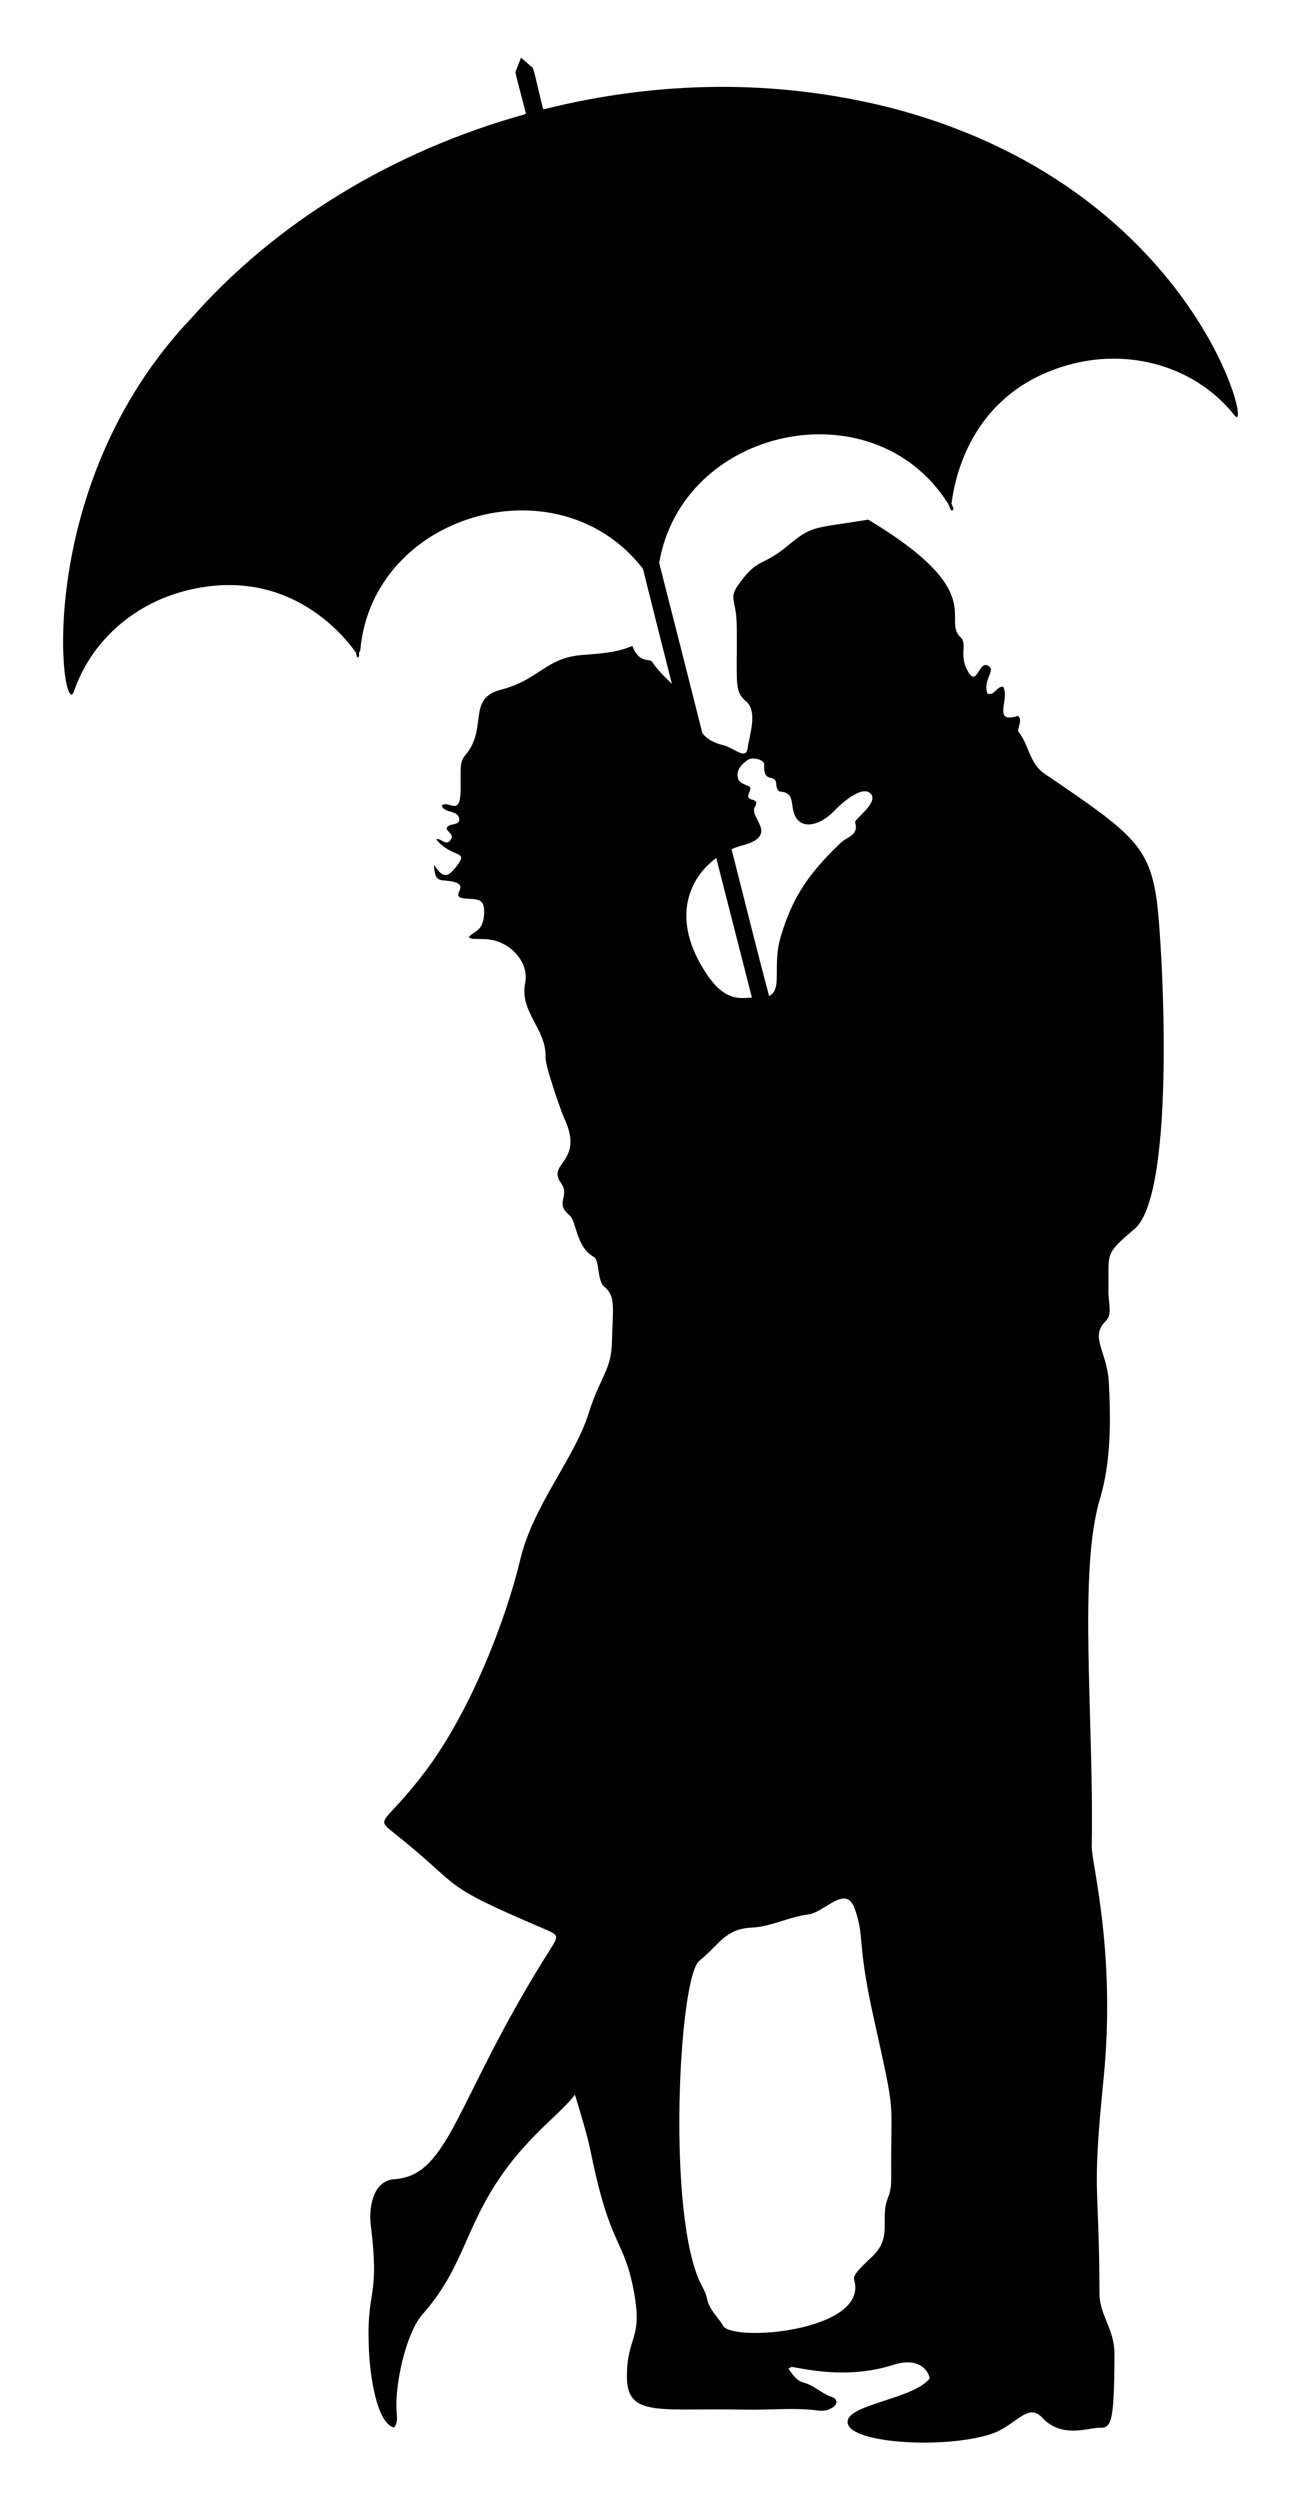 <?xml version="1.0" encoding="utf-8"?>

<!DOCTYPE svg PUBLIC "-//W3C//DTD SVG 1.1//EN" "http://www.w3.org/Graphics/SVG/1.1/DTD/svg11.dtd">
<svg version="1.1" id="Layer_1" xmlns="http://www.w3.org/2000/svg" xmlns:xlink="http://www.w3.org/1999/xlink" x="0px" y="0px"
	 viewBox="0 0 873.161 1677.329" enable-background="new 0 0 873.161 1677.329" xml:space="preserve">
<path d="M596.055,71.883c-76.327-18.966-154.403-17.726-230.737,1.35c-0.267-0.038-0.531-0.066-0.798-0.104
	c-4.255-16.638-5.537-24.444-7.063-27.713l-7.772-6.751l-3.75,9.698c0.499,3.309,2.649,10.669,7.023,27.774
	c-0.255,0.186-0.505,0.371-0.76,0.557c-88.652,24.683-166.997,72.502-223.196,136.108C19.485,327.561,41.783,486.479,49.64,463.786
	c11.397-33.163,39.438-58.392,75.008-67.489c75.584-19.33,113.693,41.27,114.272,41.532c0.508,4.749,2.473,3.866,2.041-0.199
	c0.472-0.342,0.795-0.874,0.851-1.483c8.121-91.467,132.12-127.579,189.048-55.389c0.395,0.501,0.72,1.176,1,1.942
	c-0.027,0.081,1.076,5.121,19.1,76.116c-4.774-4.666-9.636-9.288-13.273-14.792c-1.805-2.731-8.509,1.677-13.312-10.704
	c-11.369,4.924-23.041,5.153-34.45,6.172c-23.997,2.142-28.089,16.616-53.891,23.257c-22.859,5.884-8.356,25.891-23.73,43.844
	c-4.323,5.049-2.888,10.005-3.19,24.146c-0.377,17.687-8.124,5.535-12.65,9.71c1.793,5.819,12.207,2.208,11.737,10.294
	c-1.931,3.477-7.036,1.145-8.526,5.033c0.786,2.727,5.536,3.912,2.57,7.888c-3.117,4.179-6.033-1.619-9.587-0.635
	c10.913,13.149,22.279,6.991,13.966,17.816c-6.494,8.456-9.337,8.329-15.376-0.687c0.607,13.527,4.868,9.136,13.606,11.541
	c10.654,2.932-3.894,9.877,6.946,11.064c7.176,0.786,13.134-0.855,13.134,8.492c0.001,13.917-6.835,12.948-10.358,17.535
	c3.893,1.702-0.581,0.702,11.77,1.307c15.163,0.742,29.042,14.833,26.096,29.496c-3.89,19.362,14.473,30.836,13.685,49.747
	c-0.246,5.899,10.68,36.85,12.55,40.864c13.877,29.775-12.055,29.667-2.202,43.38c6.431,8.951-4.522,13.209,5.663,21.614
	c4.935,4.073,4.229,21.277,16.551,28.147c3.783,2.109,1.926,15.804,6.864,19.894c7.799,6.458,5.707,13.234,5.123,37.464
	c-0.448,18.606-8.034,23.186-15.578,47.32c-9.506,30.412-37.209,61.652-45.904,98.139c-9.586,40.229-33.166,101.536-63.513,141.885
	c-26.969,35.858-34.388,31.2-22.01,41.032c49.483,39.306,28.081,33.52,101.871,65.093c9.104,3.896,9.607,4.335,4.172,12.893
	c-64.192,101.08-67.349,152.353-104.966,154.885c-15.782,1.062-17.02,21.904-15.982,30.282c6.573,53.067-3.463,40.888-1.048,86.594
	c0.7,13.247,4.669,46.538,16.748,49.772c2.614-3.43,1.989-6.993,1.731-10.233c-1.46-18.357,6.253-53.201,17.417-65.848
	c22.293-25.252,26.517-46.387,41.087-73.745c21.724-40.792,49.2-57.796,61.165-73.518c4.267,14.216,8.177,26.532,10.792,39.333
	c13.009,63.692,21.728,56.447,28.53,91.475c6.701,34.51-4.64,30.363-4.439,58.962c0.191,27.097,23.232,20.263,79.332,21.532
	c16.541,0.374,33.107-1.581,49.636,0.663c8.063,1.095,16.873-6.32,7.953-9.412c-6.538-2.267-11.439-7.608-18.282-9.375
	c-4.922-1.271-7.403-5.447-10.253-9.312c1.197-0.666,1.808-1.311,2.32-1.24c7.589,1.051,36.878,8.702,68.352-1.463
	c14.171-4.577,22.444,1.34,24.192,9.087c-9.968,13.474-52.848,17.24-55.058,28.312c-3.028,15.176,63.15,19.491,95.504,9.336
	c17.225-5.406,25.183-21.88,34.974-11.27c13.353,14.469,31.709,6.519,38.684,6.842c8.025,0.372,9.701-4.589,9.854-49.557
	c0.057-16.754-9.99-25.732-10.042-40.504c-0.283-79.368-5.296-63.199,2.782-144.617c8.37-84.377-8.176-144.3-7.983-155.175
	c1.534-86.156-9.25-184.372,5.562-233.568c7.32-24.313,7.282-52.257,5.911-77.845c-1.117-20.862-13.047-30.571-2.123-41.144
	c4.79-4.637,1.69-11.712,1.842-21.015c0.417-25.423-2.92-23.385,17.534-40.83c28.58-24.375,18.501-194.992,14.917-220.365
	c-5.239-37.092-17.353-45.672-75.214-84.97c-10.476-7.115-10.526-19.636-17.646-28.229c-0.581-0.701,0.23-2.609,0.484-3.939
	c0.447-2.33,1.426-4.697-0.734-6.731c-17.764,5.611-5.236-11.195-10.018-19.577c-4.682-0.032-5.593,6.065-10.513,4.73
	c-3.461-9.727,6.553-15.909,0.032-19.001c-5.742-2.723-7.052,13.939-12.642,4.841c-7.155-11.643-0.401-18.948-5.42-23.646
	c-13.054-12.221,19.632-29.979-61.982-78.97c-36.321,5.968-37.366,3.64-53.275,16.898c-18.589,15.491-20.035,7.973-32.997,25.503
	c-8.134,11-2.149,9.935-1.959,29.466c0.366,37.716-1.925,43.198,6.176,49.959c8.122,6.779,2.324,22.801,1.102,31.557
	c-1.151,8.25-8.916-0.255-16.3-2.06c-6.065-1.483-10.79-3.807-14.056-8.064c-8.431-33.432-17.878-70.745-28.539-112.43l-0.452-1.768
	c15.522-91.219,143.237-118.71,193.39-40.544c0.125,0.195,0.278,0.357,0.449,0.495c1.708,4.071,1.754,5.037,2.897,4.744
	c1.459-0.373,0.501-1.915-0.604-4.569c0.737-0.423,4.541-74.085,81.156-93.678c41.125-10.517,83.867,3.048,108.889,34.556
	C841.52,295.092,802.417,124.494,596.055,71.883z M506.542,541.543c1.394-2.547,1.856-4.232-1.833-5.112
	c-6.372-1.52,1.766-7.238-2.305-9.087c-3.166-1.437-6.744-1.979-7.31-6.197c-0.7-5.215,2.911-8.467,6.316-11.06
	c3.716-2.83,11.612-0.246,11.459,2.718c-0.706,13.683,7.717,5.6,8.051,13.073c0.098,2.209,1.113,5.091,2.735,5.182
	c8.386,0.473,7.466,6.644,8.581,12.162c3,14.842,18.004,11.25,28.006,0.392c1.951-2.118,17.867-17.673,24.085-11.221
	c5.719,5.934-11.046,17.268-10.442,19.24c2.679,8.75-5.267,9.687-9.382,13.572c-24.895,23.505-33.461,40.11-40.405,62.777
	c-6.051,19.751,1.382,35.76-7.941,40.211c-6.937-26.245-15.128-58.584-25.178-98.505c2.291-0.993,4.602-1.799,6.891-2.402
	C523.603,560.507,502.646,548.663,506.542,541.543z M480.708,575.6c6.827,26.744,14.603,57.178,23.465,91.832
	c0.157,0.614,0.311,1.219,0.465,1.826c-6.748,0.132-17.337,3.368-29.887-15.095C449.823,617.489,461.839,589.481,480.708,575.6z
	 M469.329,1315.435c13.819-11.152,17.213-21.397,35.255-22.268c12.947-0.625,24.79-7.165,37.67-8.787
	c11.735-1.478,25.514-21.064,31.593-3.379c6.63,19.287,1.114,21.23,12.464,72.468c15.54,70.149,11.382,50.215,11.826,106.665
	c0.038,4.86-0.251,9.601-2.141,14.208c-5.88,14.336,3.505,26.252-10.731,39.593c-12.138,11.375-12.614,13.242-11.868,16.006
	c9.162,33.924-81.516,41.572-88.072,30.356c-3.587-6.138-9.49-10.882-10.855-18.425c-0.539-2.976-2.101-5.836-3.539-8.569
	C447.181,1488.162,455.511,1326.586,469.329,1315.435z M431.895,382.793c0,0-0.001-0.003-0.002-0.007l0.001,0.002l0.048-0.012
	l0.001,0.005L431.895,382.793z"/>
</svg>
